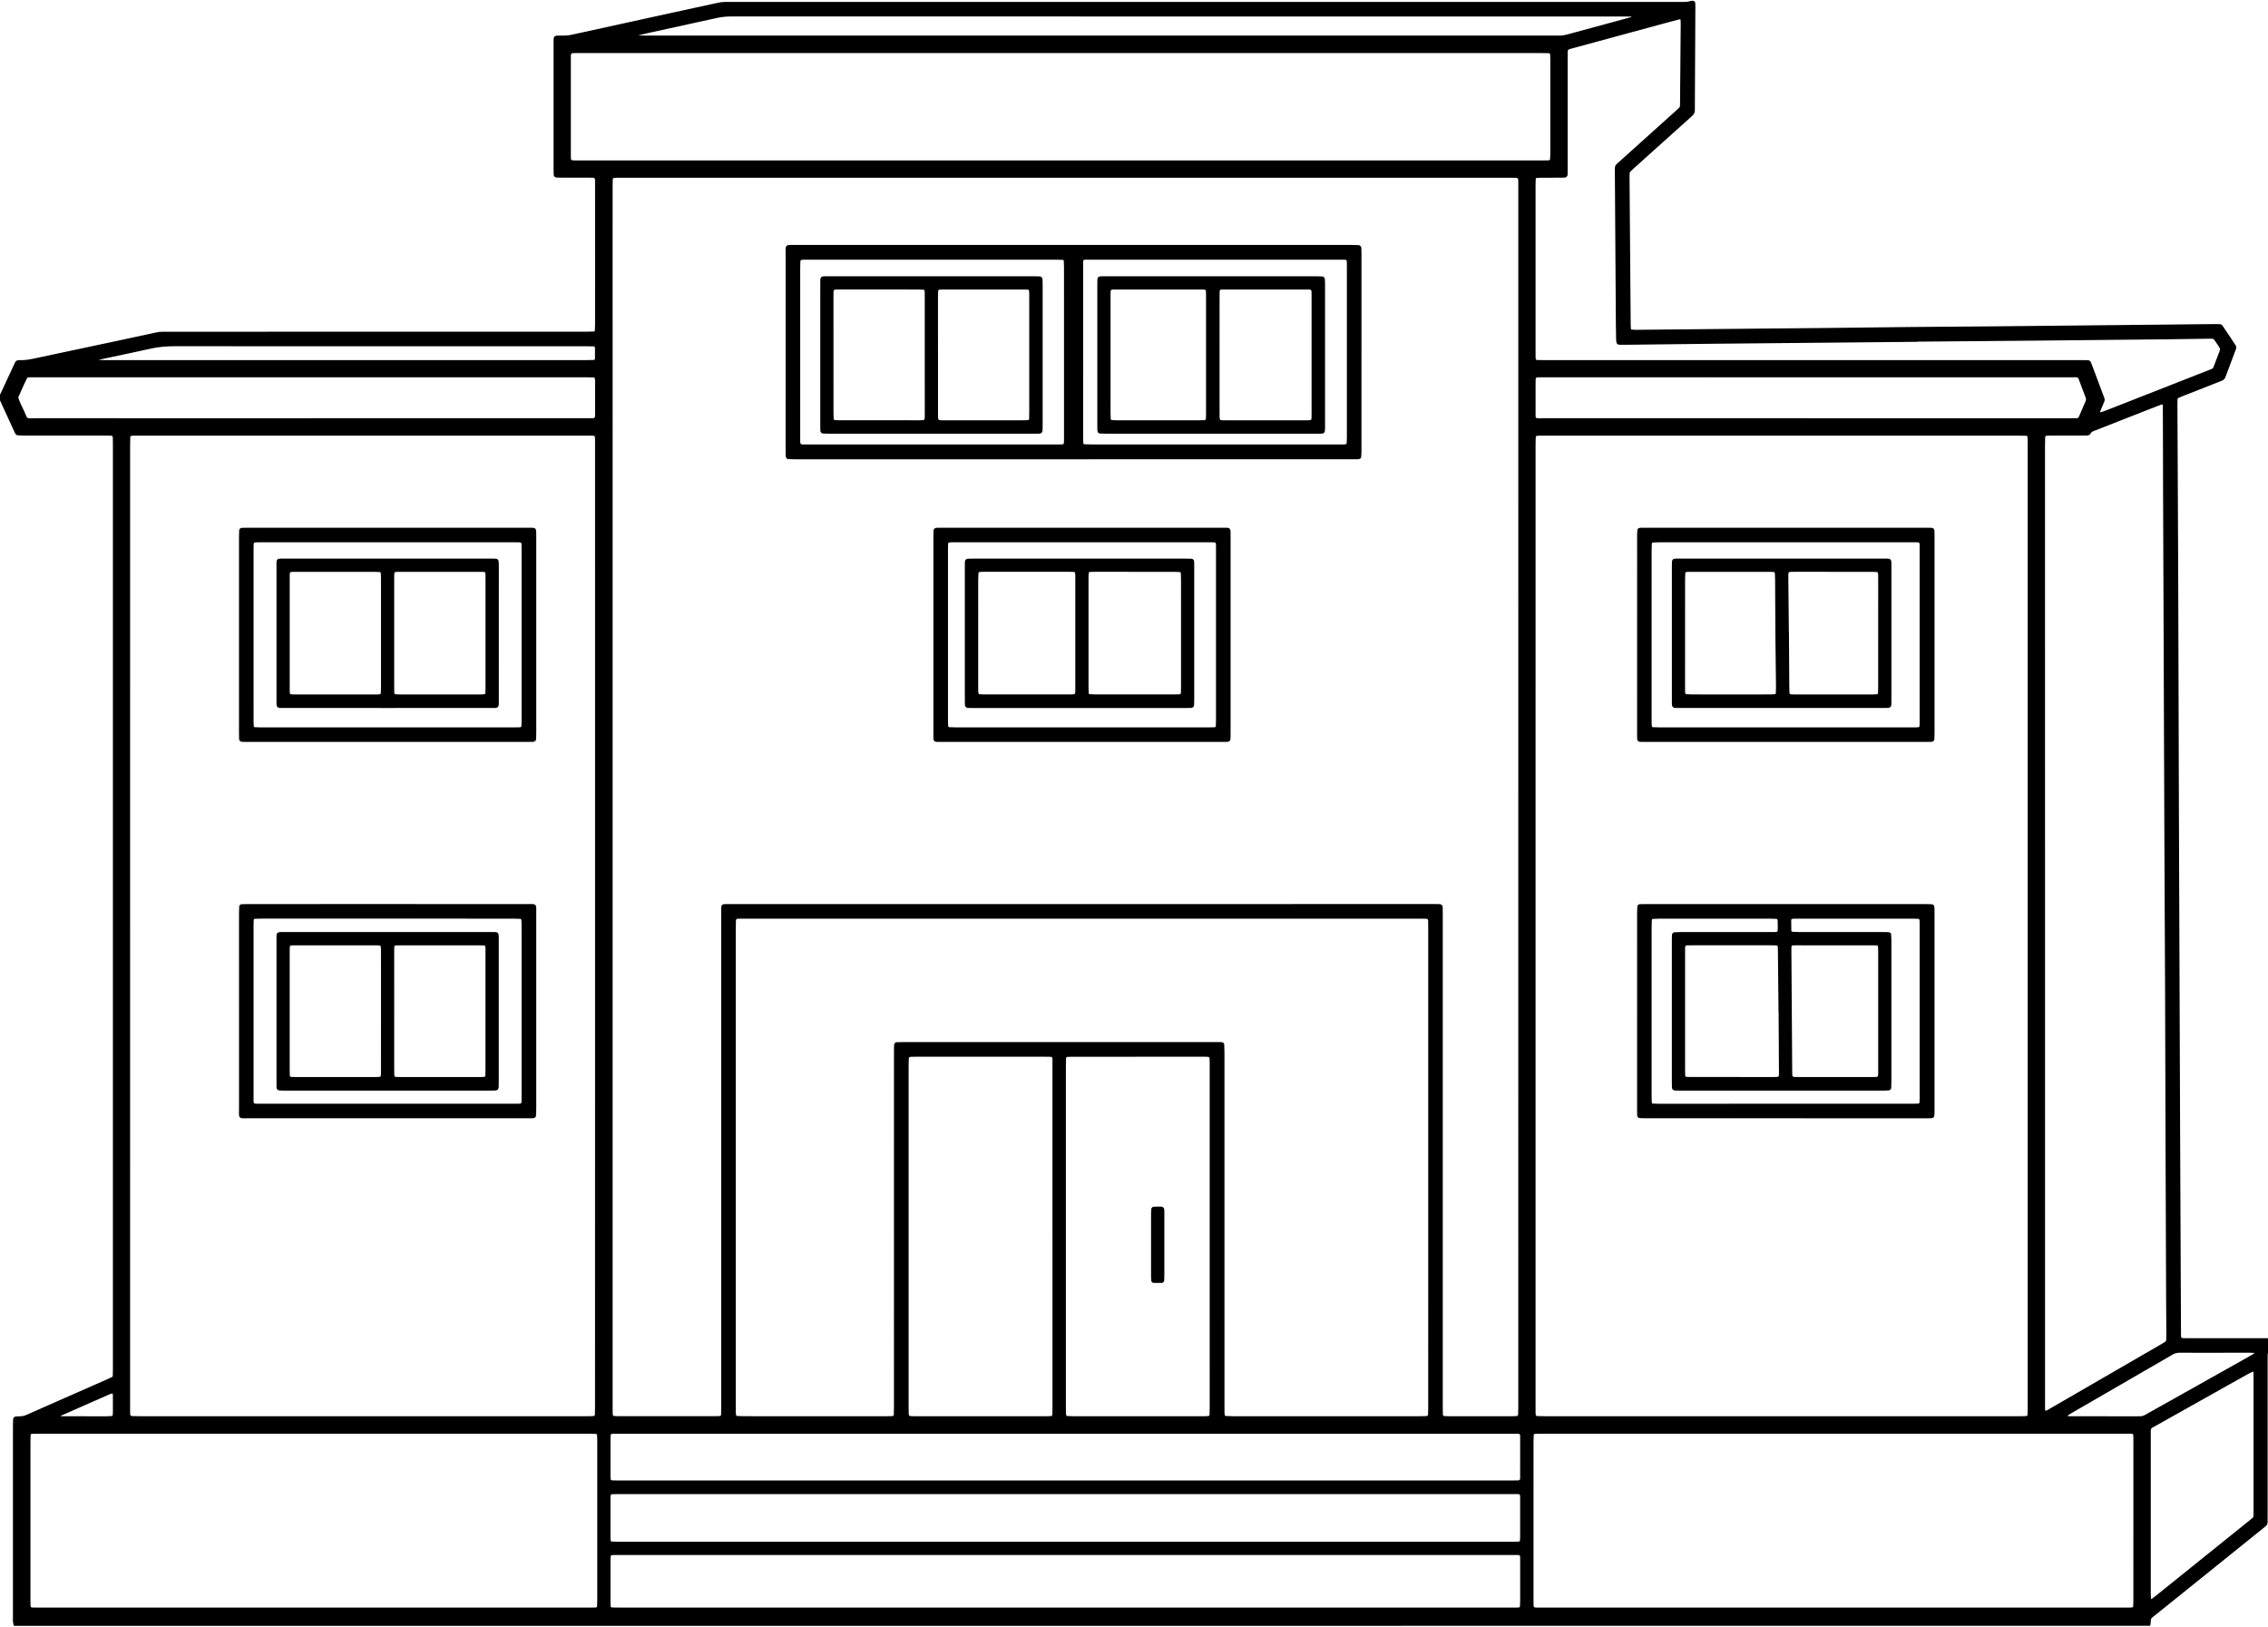 <?xml version="1.0" encoding="UTF-8"?> <svg xmlns="http://www.w3.org/2000/svg" width="1500" height="1076" viewBox="0 0 1500 1076" fill="none"> <path d="M9.588 1074.54C9.42 1073.86 9.144 1073.19 9.091 1072.5C9.002 1071.37 9.056 1070.23 9.056 1069.09C9.056 1027.06 9.056 985.02 9.056 942.99C9.056 941.428 9.118 939.865 9.171 938.312C9.18 937.912 9.89 937.176 10.272 937.149C11.115 937.078 11.976 936.971 12.819 936.998C14.719 937.069 16.441 936.572 18.163 935.8C25.149 932.657 32.17 929.586 39.183 926.506C49.702 921.872 60.229 917.257 70.748 912.623C71.919 912.108 73.065 911.558 74.219 910.999C74.769 910.732 75.071 910.253 75.088 909.649C75.133 908.229 75.168 906.809 75.168 905.389C75.168 879.256 75.168 853.132 75.168 827C75.168 649.486 75.168 471.981 75.168 294.468C75.168 292.763 75.159 291.059 75.115 289.355C75.088 288.165 74.503 287.606 73.224 287.562C71.804 287.508 70.384 287.499 68.964 287.499C51.352 287.499 33.741 287.499 16.13 287.491C14.71 287.491 13.299 287.437 11.878 287.357C11.284 287.322 10.822 287.002 10.547 286.452C10.227 285.813 9.908 285.183 9.615 284.544C6.544 277.833 3.49 271.113 0.41 264.411C-0.025 263.471 -0.185 262.609 0.286 261.606C3.668 254.416 7.014 247.209 10.352 239.992C10.76 239.113 11.355 238.669 12.305 238.643C12.447 238.643 12.588 238.625 12.73 238.625C16.601 238.82 20.329 238.066 24.093 237.249C41.979 233.388 59.892 229.633 77.796 225.825C86.264 224.023 94.723 222.212 103.174 220.366C104.71 220.029 106.245 219.833 107.816 219.842C109.379 219.851 110.941 219.842 112.503 219.842C204.251 219.842 295.991 219.842 387.739 219.833C389.443 219.833 391.139 219.762 392.843 219.7C393.349 219.682 393.899 219.105 393.926 218.573C393.988 217.303 394.059 216.025 394.059 214.747C394.068 203.811 394.068 192.875 394.068 181.939C394.068 162.056 394.077 142.181 394.059 122.298C394.059 116.599 394.547 116.989 388.786 116.989C382.963 116.98 377.14 116.989 371.317 116.98C370.323 116.98 369.329 116.972 368.335 116.927C367.279 116.883 366.719 116.368 366.684 115.409C366.639 114.131 366.622 112.853 366.622 111.575C366.622 93.822 366.622 76.068 366.622 58.324C366.622 48.24 366.622 38.157 366.622 28.073C366.622 23.981 366.506 24.025 370.527 24.034C371.38 24.034 372.232 24.025 373.084 24.034C374.797 24.052 376.457 23.848 378.143 23.475C400.45 18.557 422.766 13.684 445.082 8.811C455.059 6.636 465.054 4.497 475.022 2.295C476.425 1.984 477.81 1.798 479.239 1.798C480.659 1.807 482.079 1.798 483.5 1.798C691.7 1.798 899.908 1.798 1108.11 1.798C1109.53 1.798 1110.95 1.789 1112.37 1.798C1114.36 1.816 1116.34 1.798 1118.26 1.123C1118.77 0.946 1119.38 0.999 1119.94 1.044C1120.14 1.061 1120.39 1.319 1120.52 1.523C1120.65 1.754 1120.71 2.056 1120.72 2.331C1120.76 3.183 1120.78 4.035 1120.78 4.887C1120.67 26.901 1120.55 48.906 1120.44 70.92C1120.44 71.488 1120.39 72.056 1120.44 72.624C1120.55 74.169 1119.91 75.305 1118.76 76.326C1109.97 84.182 1101.22 92.073 1092.45 99.955C1088.33 103.657 1084.21 107.358 1080.09 111.069C1079.36 111.734 1078.65 112.427 1077.93 113.11C1077.5 113.519 1077.28 114.033 1077.27 114.628C1077.25 115.622 1077.24 116.617 1077.24 117.611C1077.48 149.984 1077.74 182.365 1078 214.738C1078.01 215.59 1078.06 216.442 1078.11 217.286C1078.15 217.827 1078.66 218.404 1079.15 218.44C1080 218.502 1080.85 218.591 1081.69 218.582C1109.39 218.315 1137.07 218.031 1164.77 217.765C1178.97 217.623 1193.17 217.517 1207.37 217.366C1226.12 217.161 1244.86 216.904 1263.61 216.718C1282.21 216.54 1300.82 216.451 1319.42 216.274C1349.25 215.99 1379.07 215.661 1408.89 215.36C1427.35 215.173 1445.82 214.978 1464.27 214.791C1465.55 214.783 1466.83 214.809 1468.11 214.827C1468.72 214.836 1469.19 215.155 1469.52 215.644C1471.35 218.342 1473.18 221.049 1474.99 223.766C1476.1 225.417 1477.18 227.085 1478.25 228.763C1478.58 229.269 1478.61 229.837 1478.44 230.396C1478.27 230.938 1478.05 231.462 1477.84 231.994C1475.85 237.302 1473.85 242.619 1471.84 247.928C1471.59 248.593 1471.38 249.286 1471.02 249.881C1470.73 250.342 1470.3 250.786 1469.83 251.026C1468.82 251.532 1467.73 251.895 1466.68 252.304C1458.89 255.366 1451.1 258.429 1443.31 261.5C1442.39 261.864 1441.46 262.219 1440.57 262.645C1440.04 262.894 1439.71 263.391 1439.67 263.994C1439.62 264.846 1439.59 265.699 1439.59 266.542C1439.69 287.846 1439.8 309.14 1439.9 330.444C1439.99 352.458 1440.1 374.463 1440.17 396.477C1440.31 442.768 1440.42 489.069 1440.58 535.36C1440.83 607.216 1441.09 679.072 1441.38 750.927C1441.55 793.952 1441.75 836.986 1441.95 880.01C1441.97 885.807 1441.44 885.336 1447.18 885.336C1464.79 885.354 1482.39 885.354 1500 885.354C1500 888.195 1500 891.035 1500 893.876C1499.58 894.284 1499.32 894.781 1499.3 895.367C1499.26 896.787 1499.25 898.208 1499.25 899.619C1499.25 933.812 1499.25 968.013 1499.25 1002.21C1499.25 1003.63 1499.22 1005.05 1499.23 1006.46C1499.23 1007.36 1498.93 1008.12 1498.22 1008.69C1497.24 1009.5 1496.25 1010.32 1495.26 1011.12C1471.83 1029.97 1448.38 1048.83 1424.95 1067.69C1422.25 1069.86 1421.94 1069.56 1421.9 1073.26C1421.89 1073.68 1421.71 1074.09 1421.61 1074.51C950.931 1074.54 480.26 1074.54 9.588 1074.54ZM404.684 526.634C404.684 660.83 404.684 795.017 404.684 929.213C404.684 930.776 404.676 932.338 404.693 933.9C404.702 934.468 404.755 935.027 404.809 935.596C404.853 936.128 405.368 936.714 405.856 936.75C406.841 936.821 407.836 936.918 408.821 936.918C430.267 936.927 451.712 936.927 473.158 936.918C474.152 936.918 475.138 936.856 476.132 936.794C476.842 936.75 477.392 936.137 477.41 935.356C477.455 933.652 477.49 931.947 477.49 930.243C477.49 821.328 477.49 712.412 477.499 603.496C477.499 597.682 476.931 598.286 482.763 598.286C637.987 598.277 793.212 598.277 948.436 598.277C949.573 598.277 950.709 598.277 951.845 598.313C953.185 598.348 953.638 598.783 953.674 600.097C953.709 601.659 953.709 603.221 953.709 604.784C953.709 658.46 953.709 712.137 953.709 765.813C953.709 820.768 953.709 875.723 953.709 930.678C953.709 932.24 953.745 933.802 953.789 935.365C953.816 936.137 954.366 936.75 955.067 936.803C955.911 936.865 956.763 936.927 957.615 936.927C971.959 936.936 986.304 936.936 1000.65 936.927C1001.5 936.927 1002.35 936.874 1003.2 936.812C1003.87 936.767 1004.52 936.102 1004.55 935.4C1004.61 933.554 1004.66 931.717 1004.66 929.87C1004.67 661.203 1004.67 392.527 1004.67 123.86C1004.67 122.724 1004.67 121.587 1004.66 120.451C1004.65 119.883 1004.63 119.315 1004.6 118.747C1004.54 117.833 1003.87 117.114 1002.99 117.087C1001.15 117.034 999.299 117.016 997.453 117.016C802.319 117.016 607.186 117.016 412.061 117.016C410.641 117.016 409.22 117.007 407.8 117.025C407.232 117.034 406.664 117.078 406.105 117.131C405.421 117.185 404.782 117.824 404.755 118.534C404.702 120.096 404.667 121.658 404.667 123.221C404.667 177.181 404.684 231.142 404.684 285.103C404.693 365.604 404.684 446.124 404.684 526.634ZM1341.57 612.311C1341.57 554.516 1341.57 496.72 1341.57 438.925C1341.57 390.503 1341.57 342.081 1341.57 293.66C1341.57 292.097 1341.54 290.535 1341.5 288.973C1341.48 288.281 1340.85 287.677 1340.1 287.65C1338.25 287.588 1336.41 287.535 1334.57 287.535C1230.47 287.526 1126.38 287.526 1022.27 287.535C1020.85 287.535 1019.43 287.526 1018.01 287.553C1017.44 287.562 1016.88 287.641 1016.32 287.704C1015.8 287.766 1015.21 288.325 1015.21 288.822C1015.15 290.668 1015.09 292.506 1015.09 294.352C1015.08 506.218 1015.08 718.084 1015.08 929.95C1015.08 931.228 1015.07 932.507 1015.09 933.785C1015.1 934.353 1015.14 934.921 1015.18 935.48C1015.22 936.146 1015.86 936.812 1016.57 936.829C1018.42 936.883 1020.27 936.927 1022.11 936.927C1126.21 936.927 1230.3 936.927 1334.41 936.927C1335.83 936.927 1337.25 936.936 1338.67 936.909C1339.24 936.9 1339.8 936.821 1340.35 936.758C1340.88 936.696 1341.44 936.155 1341.46 935.64C1341.51 933.936 1341.57 932.24 1341.57 930.536C1341.57 824.461 1341.57 718.386 1341.57 612.311ZM394.059 612.284C394.059 505.792 394.059 399.309 394.05 292.816C394.05 287.18 394.592 287.553 388.76 287.526C388.334 287.526 387.908 287.526 387.482 287.526C289.076 287.526 190.67 287.526 92.265 287.526C90.844 287.526 89.424 287.526 88.004 287.553C87.587 287.562 87.161 287.65 86.743 287.721C86.228 287.801 85.678 288.352 85.669 288.884C85.616 290.73 85.554 292.568 85.554 294.414C85.545 506.254 85.545 718.102 85.545 929.941C85.545 931.219 85.536 932.498 85.554 933.776C85.563 934.344 85.607 934.912 85.652 935.471C85.705 936.137 86.362 936.803 87.063 936.82C88.909 936.883 90.756 936.927 92.593 936.927C190.715 936.936 288.836 936.927 386.958 936.927C388.378 936.927 389.798 936.936 391.219 936.909C391.778 936.9 392.346 936.812 392.905 936.741C393.393 936.687 393.926 936.11 393.935 935.569C393.988 933.865 394.041 932.169 394.041 930.465C394.059 824.408 394.059 718.342 394.059 612.284ZM715.95 606.923C641.813 606.923 567.676 606.923 493.539 606.923C492.119 606.923 490.698 606.914 489.278 606.932C488.71 606.941 488.142 606.985 487.583 607.029C486.908 607.091 486.26 607.748 486.233 608.45C486.18 610.154 486.136 611.858 486.136 613.554C486.136 719.069 486.136 824.576 486.136 930.092C486.136 931.512 486.136 932.933 486.163 934.353C486.171 934.779 486.234 935.205 486.278 935.622C486.322 936.022 487.015 936.75 487.414 936.767C488.967 936.838 490.53 936.918 492.092 936.918C523.338 936.927 554.583 936.927 585.829 936.927C586.965 936.927 588.101 936.927 589.237 936.901C589.663 936.892 590.081 936.812 590.507 936.767C591.039 936.705 591.598 936.181 591.616 935.667C591.669 933.962 591.74 932.267 591.74 930.563C591.749 852.6 591.749 774.637 591.749 696.674C591.749 695.254 591.74 693.833 591.758 692.413C591.767 691.845 591.829 691.286 591.874 690.718C591.918 690.194 592.451 689.652 592.983 689.635C594.545 689.581 596.099 689.519 597.661 689.519C666.259 689.51 734.857 689.51 803.456 689.519C804.592 689.519 805.728 689.519 806.864 689.528C807.29 689.537 807.707 689.581 808.133 689.617C808.648 689.661 809.163 690.167 809.181 690.762C809.252 692.458 809.332 694.162 809.332 695.866C809.341 773.687 809.341 851.508 809.341 929.329C809.341 930.891 809.332 932.453 809.358 934.016C809.367 934.584 809.447 935.143 809.509 935.711C809.563 936.199 810.131 936.758 810.646 936.776C812.208 936.838 813.761 936.927 815.323 936.927C838.758 936.936 862.192 936.936 885.626 936.936C903.521 936.936 921.416 936.936 939.311 936.927C940.732 936.927 942.152 936.883 943.563 936.82C944.265 936.794 944.939 936.137 944.966 935.462C945.028 934.042 945.081 932.631 945.081 931.211C945.09 908.771 945.09 886.339 945.09 863.9C945.09 780.54 945.09 697.18 945.09 613.82C945.09 612.258 945.099 610.695 945.055 609.133C945.01 607.589 944.486 607.012 943.057 606.976C941.495 606.932 939.933 606.932 938.37 606.932C864.224 606.923 790.087 606.923 715.95 606.923ZM1352.04 611.024C1352.04 716.096 1352.04 821.177 1352.04 926.249C1352.04 927.527 1352.04 928.805 1352.04 930.083C1352.04 930.651 1352.05 931.219 1352.06 931.788C1352.13 933.199 1352.79 933.66 1353.93 933.048C1354.67 932.64 1355.4 932.196 1356.14 931.77C1360.32 929.355 1364.5 926.941 1368.67 924.526C1388.95 912.801 1409.21 901.066 1429.48 889.331C1430.46 888.763 1431.46 888.212 1432.36 887.538C1432.77 887.227 1433.12 886.632 1433.18 886.135C1433.31 884.866 1433.28 883.588 1433.27 882.31C1433.22 874.072 1433.14 865.844 1433.11 857.606C1432.98 826.085 1432.87 794.565 1432.76 763.035C1432.64 726.828 1432.56 690.62 1432.43 654.412C1432.31 621.471 1432.1 588.531 1431.97 555.59C1431.77 503.475 1431.59 451.37 1431.39 399.255C1431.3 374.836 1431.2 350.408 1431.11 325.988C1431.05 307.951 1431.01 289.923 1430.97 271.886C1430.97 270.607 1430.94 269.329 1430.9 268.051C1430.87 267.216 1430.23 266.728 1429.51 266.977C1428.45 267.358 1427.38 267.749 1426.32 268.166C1417.74 271.522 1409.15 274.886 1400.56 278.259C1395.28 280.327 1390.01 282.422 1384.72 284.481C1383.78 284.845 1382.85 285.227 1382.39 286.203C1381.98 287.109 1381.23 287.402 1380.33 287.437C1379.2 287.491 1378.06 287.491 1376.93 287.491C1370.25 287.491 1363.58 287.491 1356.9 287.499C1355.76 287.499 1354.63 287.544 1353.5 287.597C1352.82 287.633 1352.14 288.289 1352.13 288.982C1352.06 290.828 1352.01 292.666 1352.01 294.512C1352.04 400.019 1352.04 505.526 1352.04 611.024ZM701.197 106.577C803.713 106.577 906.237 106.577 1008.75 106.577C1013.01 106.577 1017.27 106.595 1021.54 106.586C1022.53 106.586 1023.52 106.551 1024.52 106.506C1025 106.488 1025.64 105.903 1025.67 105.432C1025.75 104.163 1025.84 102.884 1025.84 101.615C1025.85 80.888 1025.85 60.161 1025.84 39.426C1025.84 38.29 1025.8 37.154 1025.74 36.026C1025.71 35.298 1025.1 34.686 1024.37 34.668C1022.52 34.615 1020.67 34.579 1018.84 34.579C841.35 34.579 663.854 34.579 486.367 34.579C452.147 34.579 417.928 34.579 383.709 34.579C382.289 34.579 380.869 34.57 379.448 34.606C377.593 34.659 377.123 35.103 377.061 36.807C377.034 37.517 377.043 38.228 377.043 38.938C377.043 60.09 377.043 81.243 377.043 102.405C377.043 103.257 377.06 104.109 377.105 104.962C377.123 105.237 377.194 105.539 377.327 105.769C377.46 106 377.682 106.302 377.913 106.337C378.747 106.479 379.59 106.595 380.434 106.595C386.967 106.613 393.5 106.595 400.024 106.595C500.418 106.577 600.803 106.577 701.197 106.577ZM1212.92 947.499V947.508C1148.6 947.508 1084.28 947.508 1019.96 947.508C1018.4 947.508 1016.84 947.526 1015.28 947.57C1014.51 947.588 1013.91 948.147 1013.87 948.866C1013.8 950.286 1013.74 951.698 1013.74 953.118C1013.73 966.033 1013.73 978.958 1013.73 991.873C1013.73 1013.59 1013.73 1035.32 1013.73 1057.04C1013.73 1058.31 1013.72 1059.59 1013.75 1060.87C1013.8 1063.03 1014.17 1063.42 1016.16 1063.45C1017.73 1063.48 1019.29 1063.47 1020.85 1063.47C1148.64 1063.47 1276.43 1063.47 1404.22 1063.47C1405.64 1063.47 1407.06 1063.48 1408.48 1063.46C1409.05 1063.45 1409.61 1063.4 1410.18 1063.36C1410.71 1063.32 1411.29 1062.81 1411.31 1062.31C1411.38 1061.04 1411.46 1059.76 1411.46 1058.48C1411.47 1023.13 1411.47 987.781 1411.47 952.426C1411.47 951.715 1411.47 951.005 1411.46 950.295C1411.45 947.952 1411.21 947.499 1408.86 947.499C1407.44 947.499 1406.02 947.49 1404.6 947.49C1340.71 947.499 1276.82 947.499 1212.92 947.499ZM207.722 947.508V947.499C147.086 947.499 86.442 947.499 25.806 947.499C24.243 947.499 22.681 947.526 21.119 947.57C20.302 947.597 19.77 948.103 19.734 948.866C19.681 950.144 19.645 951.422 19.645 952.692C19.637 987.905 19.645 1023.13 19.645 1058.34C19.645 1059.48 19.654 1060.61 19.699 1061.75C19.734 1062.8 20.267 1063.38 21.216 1063.41C22.779 1063.45 24.341 1063.47 25.903 1063.47C79.154 1063.47 132.413 1063.47 185.664 1063.47C253.543 1063.47 321.431 1063.47 389.31 1063.47C390.872 1063.47 392.435 1063.45 393.997 1063.41C394.725 1063.39 395.373 1062.79 395.4 1062.09C395.462 1060.67 395.506 1059.26 395.506 1057.83C395.515 1045.05 395.506 1032.28 395.506 1019.5C395.506 997.057 395.515 974.626 395.506 952.186C395.506 951.05 395.435 949.922 395.382 948.786C395.355 948.262 394.814 947.668 394.317 947.65C392.763 947.588 391.201 947.508 389.647 947.508C329.003 947.508 268.367 947.508 207.722 947.508ZM696.591 817.99C696.591 779.803 696.599 741.625 696.582 703.438C696.582 697.872 697.141 698.236 691.211 698.236C662.682 698.227 634.144 698.227 605.615 698.236C604.478 698.236 603.342 698.254 602.206 698.307C601.238 698.352 600.555 698.964 600.528 699.861C600.475 701.423 600.448 702.985 600.448 704.539C600.448 751.096 600.448 797.654 600.448 844.211C600.448 872.883 600.448 901.554 600.448 930.234C600.448 931.796 600.448 933.359 600.502 934.921C600.537 936.164 601.141 936.812 602.268 936.865C603.262 936.918 604.256 936.936 605.251 936.936C634.064 936.936 662.886 936.936 691.699 936.936C692.836 936.936 693.972 936.9 695.099 936.847C695.827 936.812 696.466 936.208 696.493 935.525C696.546 933.962 696.591 932.409 696.591 930.847C696.591 893.219 696.591 855.6 696.591 817.99ZM800.553 817.644C800.553 780.176 800.553 742.708 800.553 705.24C800.553 704.104 800.553 702.967 800.553 701.831C800.553 698.494 800.464 698.227 796.976 698.236C796.692 698.236 796.408 698.236 796.123 698.236C767.026 698.236 737.929 698.236 708.831 698.245C707.837 698.245 706.852 698.298 705.858 698.36C705.174 698.405 704.562 699.062 704.544 699.798C704.491 701.503 704.455 703.207 704.455 704.902C704.455 779.98 704.455 855.067 704.455 930.145C704.455 931.424 704.446 932.702 704.473 933.98C704.482 934.548 704.562 935.107 704.606 935.676C704.642 936.075 705.352 936.794 705.751 936.812C707.313 936.865 708.867 936.936 710.429 936.936C737.396 936.945 764.372 936.945 791.339 936.945C793.327 936.945 795.316 936.954 797.304 936.927C798.005 936.918 798.715 936.829 799.417 936.758C799.905 936.705 800.438 936.128 800.455 935.596C800.508 934.033 800.562 932.48 800.562 930.918C800.553 893.157 800.553 855.405 800.553 817.644ZM704.668 1063.48C802.657 1063.48 900.654 1063.48 998.642 1063.48C1000.06 1063.48 1001.48 1063.49 1002.9 1063.47C1003.47 1063.46 1004.04 1063.42 1004.6 1063.37C1005.14 1063.34 1005.73 1062.82 1005.75 1062.33C1005.81 1061.06 1005.89 1059.78 1005.9 1058.51C1005.91 1050.27 1005.94 1042.03 1005.9 1033.8C1005.87 1026.86 1006.73 1027.71 999.77 1027.71C802.932 1027.69 606.103 1027.7 409.265 1027.7C408.129 1027.7 406.992 1027.7 405.856 1027.71C405.43 1027.72 405.013 1027.77 404.587 1027.81C404.045 1027.85 403.468 1028.36 403.424 1028.85C403.362 1029.7 403.273 1030.55 403.273 1031.39C403.264 1040.91 403.264 1050.42 403.273 1059.93C403.273 1060.64 403.317 1061.35 403.362 1062.05C403.415 1062.81 403.965 1063.36 404.738 1063.38C406.442 1063.43 408.146 1063.46 409.851 1063.46C508.114 1063.48 606.387 1063.48 704.668 1063.48ZM704.464 1019.93C748.199 1019.93 791.934 1019.93 835.669 1019.93C890.339 1019.93 945.001 1019.93 999.672 1019.93C1001.23 1019.93 1002.8 1019.91 1004.35 1019.85C1005.15 1019.83 1005.75 1019.29 1005.79 1018.57C1005.85 1017.44 1005.89 1016.31 1005.89 1015.17C1005.9 1007.93 1005.93 1000.69 1005.89 993.453C1005.84 986.556 1006.75 987.435 999.699 987.435C802.896 987.417 606.094 987.426 409.291 987.426C408.013 987.426 406.735 987.426 405.457 987.453C405.039 987.461 404.569 987.479 404.214 987.666C403.886 987.834 403.513 988.198 403.433 988.544C403.273 989.228 403.273 989.947 403.264 990.657C403.255 999.32 403.255 1007.98 403.264 1016.64C403.264 1017.34 403.353 1018.05 403.415 1018.75C403.459 1019.23 404.045 1019.79 404.578 1019.81C406.282 1019.86 407.978 1019.93 409.682 1019.93C507.946 1019.93 606.2 1019.93 704.464 1019.93ZM1267.43 225.417C1267.43 225.452 1267.43 225.488 1267.43 225.523C1223 225.94 1178.55 226.349 1134.12 226.784C1114.67 226.979 1095.22 227.236 1075.76 227.467C1074.34 227.485 1072.92 227.494 1071.5 227.467C1071.08 227.458 1070.65 227.405 1070.26 227.263C1070.02 227.183 1069.73 226.935 1069.68 226.713C1069.51 226.029 1069.38 225.328 1069.36 224.627C1069.28 220.934 1069.22 217.241 1069.19 213.558C1068.96 180.199 1068.75 146.832 1068.53 113.474C1068.5 109.355 1068.41 109.87 1071.27 107.296C1083.5 96.272 1095.76 85.264 1108 74.257C1108.84 73.494 1109.68 72.731 1110.53 71.976C1111.21 71.382 1111.6 70.662 1111.61 69.757C1111.61 69.331 1111.63 68.905 1111.64 68.479C1111.79 50.877 1111.94 33.274 1112.08 15.672C1112.09 14.82 1112.03 13.968 1111.99 13.125C1111.95 12.574 1111.32 12.122 1110.76 12.264C1107.88 13.018 1105 13.764 1102.13 14.545C1081.32 20.199 1060.52 25.854 1039.72 31.508C1039.17 31.659 1038.62 31.774 1038.08 31.943C1036.83 32.334 1036.41 32.848 1036.37 34.038C1036.34 34.89 1036.33 35.742 1036.33 36.594C1036.33 39.719 1036.33 42.843 1036.33 45.968C1036.33 67.689 1036.33 89.41 1036.33 111.131C1036.33 112.551 1036.31 113.971 1036.28 115.392C1036.25 116.359 1035.68 116.883 1034.64 116.936C1033.64 116.98 1032.65 116.989 1031.65 116.998C1027.54 117.007 1023.42 116.989 1019.3 117.007C1018.3 117.007 1017.32 117.087 1016.32 117.158C1015.8 117.194 1015.24 117.753 1015.21 118.268C1015.15 119.537 1015.08 120.815 1015.08 122.085C1015.07 159.277 1015.07 196.479 1015.08 233.672C1015.08 234.666 1015.08 235.66 1015.12 236.654C1015.16 237.791 1015.49 238.536 1016.87 238.572C1018.57 238.607 1020.27 238.616 1021.98 238.616C1139.68 238.616 1257.39 238.616 1375.1 238.616C1376.52 238.616 1377.94 238.607 1379.36 238.625C1379.93 238.634 1380.49 238.661 1381.05 238.714C1381.66 238.767 1382.1 239.078 1382.34 239.655C1382.56 240.178 1382.8 240.693 1383 241.226C1385.64 248.265 1388.28 255.304 1390.92 262.352C1391.08 262.752 1391.2 263.16 1391.36 263.55C1391.58 264.11 1391.55 264.669 1391.33 265.201C1390.46 267.296 1389.56 269.382 1388.7 271.486C1388.54 271.868 1388.46 272.303 1388.47 272.711C1388.48 272.906 1388.85 273.279 1388.95 273.253C1390.3 272.835 1391.66 272.409 1392.98 271.894C1411.47 264.651 1429.95 257.39 1448.43 250.129C1453.18 248.265 1457.93 246.41 1462.69 244.546C1463.52 244.217 1464.13 243.667 1464.45 242.815C1465.25 240.693 1466.09 238.581 1466.87 236.45C1469.53 229.171 1469.68 231.817 1465.3 225.008C1465.15 224.769 1464.98 224.538 1464.8 224.325C1464.3 223.783 1463.69 223.455 1462.93 223.464C1461.8 223.482 1460.66 223.455 1459.52 223.473C1451.43 223.588 1443.34 223.739 1435.25 223.828C1406.28 224.138 1377.32 224.44 1348.35 224.715C1321.39 224.964 1294.41 225.177 1267.43 225.417ZM704.508 979.41C802.497 979.41 900.476 979.41 998.465 979.41C1000.03 979.41 1001.59 979.419 1003.15 979.393C1003.72 979.384 1004.31 979.375 1004.83 979.206C1005.18 979.091 1005.59 978.753 1005.71 978.425C1005.89 977.91 1005.89 977.307 1005.89 976.747C1005.9 967.942 1005.9 959.136 1005.9 950.34C1005.9 949.913 1005.88 949.487 1005.86 949.061C1005.81 948.147 1005.2 947.579 1004.18 947.561C1002.48 947.526 1000.77 947.526 999.068 947.526C802.816 947.526 606.564 947.526 410.312 947.526C409.176 947.526 408.04 947.517 406.904 947.535C406.193 947.543 405.483 947.561 404.773 947.597C404.001 947.641 403.415 948.182 403.371 948.902C403.317 949.754 403.273 950.606 403.273 951.449C403.264 959.403 403.264 967.356 403.273 975.3C403.273 975.869 403.273 976.437 403.291 977.005C403.344 978.887 403.735 979.339 405.457 979.384C407.019 979.428 408.581 979.419 410.143 979.419C508.256 979.41 606.378 979.41 704.508 979.41ZM206.009 277.052C206.009 277.043 206.009 277.043 206.009 277.034C266.503 277.034 326.988 277.034 387.482 277.034C388.902 277.034 390.322 277.034 391.742 277.016C392.168 277.007 392.63 277.025 393.003 276.865C393.349 276.714 393.74 276.395 393.864 276.066C394.05 275.552 394.068 274.957 394.068 274.389C394.077 266.861 394.077 259.343 394.068 251.816C394.068 251.256 393.979 250.688 393.917 250.129C393.864 249.641 393.278 249.099 392.745 249.09C391.041 249.037 389.346 248.975 387.641 248.975C266.379 248.966 145.116 248.966 23.853 248.975C22.575 248.975 21.296 248.975 20.018 248.984C19.592 248.984 19.166 249.019 18.749 249.064C18.145 249.135 17.648 249.454 17.382 249.969C16.672 251.354 16.006 252.774 15.358 254.195C14.071 257.035 12.81 259.884 11.541 262.734C12.393 265.903 13.982 268.761 15.349 271.708C18.314 278.081 16.539 277.034 23.693 277.034C84.462 277.069 145.24 277.052 206.009 277.052ZM1195.09 277.034C1195.09 277.043 1195.09 277.043 1195.09 277.052C1253.03 277.052 1310.96 277.052 1368.91 277.052C1370.47 277.052 1372.04 277.025 1373.6 277.016C1374.39 277.007 1375 276.634 1375.3 275.942C1376.84 272.436 1378.34 268.912 1379.85 265.388C1380.26 264.411 1380.15 263.435 1379.78 262.485C1378.74 259.698 1377.68 256.911 1376.62 254.123C1374.31 248.087 1375.51 248.993 1369.17 248.993C1253.15 248.975 1137.13 248.975 1021.11 248.975C1020.11 248.975 1019.12 248.975 1018.13 248.984C1017.7 248.984 1017.27 249.002 1016.85 249.019C1015.86 249.073 1015.19 249.667 1015.15 250.546C1015.11 251.682 1015.09 252.819 1015.09 253.955C1015.08 259.494 1015.05 265.033 1015.1 270.572C1015.17 278.081 1014.09 277.016 1021.7 277.025C1079.5 277.052 1137.29 277.034 1195.09 277.034ZM727.525 24.034C827.511 24.034 927.488 24.034 1027.47 24.034C1028.75 24.034 1030.03 24.016 1031.31 24.034C1033.02 24.061 1034.66 23.821 1036.34 23.359C1050.3 19.534 1064.27 15.779 1078.23 11.988C1078.77 11.838 1079.3 11.624 1079.8 11.367C1080 11.261 1080.08 10.941 1080.19 10.701C1080.2 10.684 1080.02 10.515 1079.93 10.515C1078.5 10.47 1077.09 10.417 1075.67 10.417C878.267 10.417 680.861 10.417 483.455 10.391C480.304 10.391 477.242 10.692 474.179 11.367C458.796 14.749 443.413 18.096 428.03 21.469C425.678 21.983 423.343 22.587 421 23.173C420.902 23.2 420.813 23.359 420.769 23.475C420.671 23.732 420.831 23.927 421.213 23.936C423.201 23.981 425.189 24.025 427.178 24.025C527.279 24.034 627.406 24.034 727.525 24.034ZM1421.97 1001.17C1421.97 1008.4 1421.97 1015.64 1421.97 1022.87C1421.97 1033.09 1421.96 1043.3 1421.97 1053.51C1421.97 1054.78 1422.08 1056.05 1422.16 1057.32C1422.18 1057.66 1422.88 1057.98 1423.15 1057.78C1424.06 1057.12 1424.98 1056.47 1425.87 1055.76C1446.66 1039.05 1467.44 1022.33 1488.22 1005.61C1488.89 1005.08 1489.53 1004.52 1490.16 1003.96C1490.61 1003.57 1490.86 1003.06 1490.87 1002.47C1490.92 1001.34 1490.95 1000.21 1490.95 999.072C1490.95 969.566 1490.95 940.052 1490.95 910.546C1490.95 909.552 1490.94 908.558 1490.89 907.572C1490.88 907.306 1490.8 906.986 1490.64 906.782C1490.49 906.596 1490.12 906.356 1489.98 906.418C1488.69 906.995 1487.41 907.581 1486.18 908.274C1466.14 919.502 1446.11 930.74 1426.08 941.996C1421.41 944.623 1421.98 943.655 1421.97 949.239C1421.95 966.548 1421.97 983.857 1421.97 1001.17ZM228.591 238.607C281.691 238.607 334.79 238.607 387.89 238.607C389.452 238.607 391.014 238.572 392.568 238.527C393.34 238.501 393.97 237.933 393.979 237.223C394.015 234.808 394.024 232.403 394.015 229.988C394.006 229.092 393.34 228.523 392.31 228.506C390.748 228.47 389.186 228.47 387.624 228.47C296.905 228.47 206.178 228.479 115.459 228.435C110.035 228.435 104.745 228.87 99.437 230.068C88.51 232.545 77.529 234.755 66.567 237.098C65.741 237.276 64.951 237.622 64.153 237.924C64.064 237.959 63.993 238.146 63.984 238.27C63.975 238.341 64.117 238.483 64.197 238.483C65.892 238.536 67.597 238.607 69.292 238.607C122.392 238.607 175.491 238.607 228.591 238.607ZM1465.6 893.964C1457.79 893.964 1449.98 894.018 1442.18 893.929C1439.97 893.902 1437.96 894.266 1436.15 895.553C1435.92 895.713 1435.66 895.837 1435.41 895.979C1413.43 908.7 1391.43 921.42 1369.45 934.149C1368.59 934.646 1367.76 935.187 1366.95 935.755C1366.81 935.853 1366.82 936.217 1366.82 936.457C1366.82 936.563 1366.98 936.741 1367.09 936.75C1368.08 936.838 1369.06 936.954 1370.06 936.954C1384.54 936.963 1399.02 936.963 1413.51 936.963C1417.47 936.963 1417.04 937.042 1420.35 935.178C1420.72 934.965 1421.1 934.77 1421.47 934.566C1432.61 928.317 1443.75 922.068 1454.89 915.819C1466.28 909.427 1477.66 903.036 1489.04 896.627C1489.89 896.148 1490.69 895.571 1491.51 895.012C1491.59 894.95 1491.69 894.728 1491.65 894.648C1491.52 894.435 1491.35 894.098 1491.16 894.08C1490.03 893.991 1488.9 893.947 1487.76 893.947C1480.36 893.965 1472.99 893.964 1465.6 893.964ZM56.554 936.954C56.554 936.963 56.554 936.971 56.554 936.98C61.374 936.98 66.203 936.989 71.023 936.971C72.008 936.971 73.002 936.874 73.988 936.794C74.467 936.758 75.044 936.128 75.071 935.649C75.115 934.939 75.159 934.237 75.159 933.527C75.168 931.255 75.168 928.991 75.168 926.719C75.168 925.299 75.177 923.879 75.151 922.467C75.124 920.896 74.52 920.55 72.958 921.18C72.434 921.393 71.919 921.642 71.405 921.872C68.032 923.355 64.659 924.828 61.285 926.311C54.672 929.222 48.05 932.125 41.446 935.063C40.825 935.338 40.062 935.462 39.68 936.137C39.627 936.226 39.653 936.403 39.715 936.492C39.964 936.909 40.39 936.954 40.816 936.954C46.062 936.954 51.308 936.954 56.554 936.954Z" fill="black" stroke="black" stroke-miterlimit="10"></path> <path d="M709.63 303.211C648.426 303.211 587.222 303.211 526.018 303.202C524.456 303.202 522.902 303.14 521.34 303.078C520.816 303.06 520.284 302.501 520.23 301.986C520.186 301.56 520.124 301.143 520.115 300.716C520.097 299.58 520.097 298.444 520.097 297.308C520.097 254.425 520.088 211.542 520.106 168.669C520.106 161.789 519.289 162.455 526.187 162.455C578.301 162.437 630.415 162.446 682.53 162.446C752.823 162.446 823.117 162.446 893.401 162.455C895.106 162.455 896.81 162.508 898.505 162.57C899.198 162.597 899.837 163.272 899.864 163.955C899.908 165.091 899.952 166.228 899.952 167.355C899.961 211.09 899.961 254.825 899.943 298.551C899.943 299.82 899.828 301.089 899.704 302.359C899.686 302.581 899.384 302.865 899.145 302.945C898.754 303.087 898.319 303.149 897.902 303.158C896.482 303.193 895.061 303.193 893.641 303.193C838.828 303.193 784.015 303.193 729.203 303.193C722.687 303.211 716.154 303.211 709.63 303.211ZM616.754 294.379C629.11 294.379 641.458 294.379 653.814 294.379C669.295 294.379 684.767 294.379 700.247 294.379C704.242 294.379 704.215 294.387 704.215 290.358C704.206 279.564 704.215 268.779 704.215 257.985C704.215 231.009 704.215 204.033 704.206 177.057C704.206 175.495 704.135 173.941 704.073 172.379C704.055 171.873 703.487 171.349 702.937 171.332C701.375 171.278 699.821 171.225 698.259 171.225C643.73 171.216 589.201 171.216 534.681 171.225C533.545 171.225 532.409 171.225 531.273 171.243C530.847 171.252 530.43 171.305 530.003 171.349C529.489 171.403 528.903 171.944 528.876 172.45C528.814 173.87 528.734 175.282 528.734 176.702C528.725 214.046 528.725 251.389 528.734 288.724C528.734 294.893 528.202 294.396 534.522 294.396C561.95 294.387 589.352 294.379 616.754 294.379ZM803.73 171.216C776.47 171.216 749.21 171.198 721.95 171.225C714.973 171.234 715.879 170.337 715.87 177.332C715.843 210.273 715.852 243.205 715.852 276.146C715.852 280.833 715.843 285.52 715.861 290.198C715.861 291.192 715.932 292.177 715.985 293.171C716.012 293.677 716.571 294.219 717.113 294.237C718.817 294.299 720.512 294.37 722.217 294.37C776.453 294.379 830.688 294.379 884.933 294.379C886.211 294.379 887.49 294.379 888.768 294.361C889.194 294.352 889.611 294.29 890.037 294.254C890.463 294.219 891.138 293.544 891.156 293.109C891.209 291.831 891.298 290.562 891.298 289.283C891.307 251.665 891.307 214.037 891.298 176.418C891.298 170.684 891.697 171.225 885.945 171.216C858.534 171.207 831.132 171.216 803.73 171.216Z" fill="black" stroke="black" stroke-miterlimit="10"></path> <path d="M715.16 490.072C684.634 490.072 654.107 490.081 623.59 490.063C617.136 490.054 617.846 490.826 617.838 484.479C617.82 441.321 617.829 398.172 617.829 355.015C617.829 353.736 617.838 352.458 617.882 351.18C617.926 349.946 618.423 349.52 619.79 349.476C620.785 349.449 621.779 349.449 622.773 349.449C684.669 349.449 746.574 349.449 808.471 349.449C813.717 349.449 813.379 349.023 813.379 354.198C813.388 397.924 813.388 441.641 813.379 485.367C813.379 486.077 813.379 486.787 813.362 487.497C813.3 489.717 813.033 490.009 810.974 490.054C809.838 490.08 808.702 490.072 807.565 490.072C794.366 490.072 781.158 490.072 767.958 490.072C750.365 490.072 732.763 490.072 715.16 490.072ZM715.444 481.461C743.281 481.461 771.109 481.461 798.946 481.461C800.366 481.461 801.787 481.435 803.207 481.39C803.988 481.364 804.601 480.813 804.627 480.094C804.689 478.674 804.734 477.263 804.734 475.842C804.743 438.499 804.743 401.155 804.734 363.802C804.734 362.666 804.743 361.53 804.716 360.394C804.672 358.583 804.237 358.139 802.461 358.086C801.467 358.059 800.473 358.059 799.479 358.059C743.53 358.059 687.572 358.059 631.623 358.059C630.487 358.059 629.35 358.068 628.214 358.104C627.247 358.139 626.563 358.76 626.537 359.648C626.492 361.068 626.474 362.489 626.474 363.909C626.474 395.003 626.474 426.107 626.474 457.202C626.474 463.735 626.466 470.268 626.483 476.801C626.483 477.937 626.554 479.065 626.616 480.201C626.643 480.725 627.193 481.301 627.699 481.319C629.12 481.381 630.531 481.452 631.951 481.452C659.779 481.47 687.616 481.461 715.444 481.461Z" fill="black" stroke="black" stroke-miterlimit="10"></path> <path d="M1180.82 738.918C1150.31 738.918 1119.79 738.918 1089.27 738.918C1087.71 738.918 1086.16 738.882 1084.59 738.829C1083.84 738.802 1083.33 738.252 1083.3 737.444C1083.25 736.308 1083.23 735.172 1083.23 734.044C1083.23 690.469 1083.22 646.894 1083.24 603.328C1083.24 601.917 1083.34 600.496 1083.46 599.094C1083.48 598.881 1083.79 598.632 1084.02 598.508C1084.26 598.384 1084.56 598.348 1084.84 598.339C1086.26 598.313 1087.68 598.295 1089.1 598.295C1150.42 598.295 1211.74 598.295 1273.06 598.295C1274.62 598.295 1276.18 598.357 1277.74 598.41C1278.27 598.428 1278.74 598.961 1278.8 599.547C1278.85 599.973 1278.92 600.39 1278.92 600.816C1278.94 602.094 1278.94 603.372 1278.94 604.651C1278.94 647.231 1278.94 689.812 1278.94 732.393C1278.94 733.53 1278.93 734.666 1278.94 735.802C1278.95 738.802 1278.57 738.918 1275.79 738.935C1274.65 738.944 1273.51 738.935 1272.38 738.935C1241.86 738.918 1211.34 738.918 1180.82 738.918ZM1180.85 730.307C1208.68 730.307 1236.51 730.307 1264.34 730.307C1265.76 730.307 1267.18 730.281 1268.6 730.236C1269.4 730.21 1269.98 729.686 1270.02 728.958C1270.08 727.822 1270.12 726.695 1270.12 725.558C1270.13 687.655 1270.13 649.744 1270.12 611.841C1270.12 610.704 1270.1 609.568 1270.04 608.432C1270.02 607.722 1269.38 607.065 1268.7 607.038C1267.28 606.985 1265.87 606.932 1264.45 606.932C1239.61 606.923 1214.76 606.923 1189.91 606.932C1188.77 606.932 1187.63 606.932 1186.5 606.95C1186.07 606.958 1185.65 607.038 1185.24 607.101C1184.77 607.163 1184.16 607.766 1184.16 608.272C1184.17 610.678 1184.2 613.083 1184.24 615.489C1184.25 615.968 1184.89 616.581 1185.37 616.607C1186.78 616.678 1188.2 616.767 1189.61 616.767C1207.78 616.776 1225.96 616.776 1244.13 616.776C1245.55 616.776 1246.97 616.785 1248.39 616.82C1248.81 616.829 1249.25 616.891 1249.64 617.033C1249.88 617.122 1250.2 617.406 1250.21 617.628C1250.33 619.039 1250.43 620.46 1250.43 621.871C1250.43 641.462 1250.43 661.052 1250.43 680.652C1250.43 692.298 1250.43 703.935 1250.43 715.581C1250.43 716.859 1250.35 718.129 1250.29 719.407C1250.27 719.904 1249.68 720.472 1249.17 720.499C1247.89 720.561 1246.62 720.632 1245.34 720.632C1200.61 720.641 1155.89 720.641 1111.16 720.632C1110.17 720.632 1109.17 720.632 1108.18 720.596C1106.68 720.534 1106.34 720.011 1106.27 718.848C1106.22 717.854 1106.22 716.859 1106.22 715.865C1106.22 684.486 1106.22 653.117 1106.22 621.738C1106.22 620.602 1106.24 619.466 1106.29 618.329C1106.32 617.513 1106.82 616.945 1107.56 616.909C1108.98 616.847 1110.39 616.794 1111.81 616.794C1131.4 616.785 1151 616.794 1170.59 616.785C1176.97 616.785 1176.24 617.291 1176.25 611.042C1176.25 610.19 1176.23 609.337 1176.18 608.485C1176.15 607.757 1175.55 607.1 1174.87 607.065C1173.59 607.003 1172.32 606.95 1171.04 606.95C1161.67 606.941 1152.3 606.941 1142.93 606.941C1127.73 606.941 1112.55 606.941 1097.35 606.95C1095.93 606.95 1094.52 607.03 1093.11 607.101C1092.59 607.127 1092 607.695 1091.98 608.192C1091.92 609.746 1091.84 611.308 1091.84 612.861C1091.83 646.655 1091.83 680.439 1091.83 714.232C1091.83 718.208 1091.82 722.185 1091.84 726.162C1091.84 727.156 1091.92 728.141 1091.98 729.136C1092.01 729.633 1092.58 730.192 1093.11 730.21C1094.53 730.263 1095.94 730.334 1097.36 730.334C1125.2 730.307 1153.02 730.307 1180.85 730.307ZM1176.82 668.988C1176.8 668.988 1176.79 668.988 1176.77 668.988C1176.63 655.655 1176.5 642.323 1176.37 628.99C1176.36 628.138 1176.35 627.286 1176.32 626.434C1176.26 625.111 1175.8 624.641 1174.53 624.596C1173.54 624.561 1172.54 624.561 1171.55 624.561C1153.96 624.561 1136.37 624.552 1118.78 624.561C1113.61 624.561 1113.97 624.215 1113.97 629.407C1113.96 655.504 1113.97 681.61 1113.97 707.708C1113.97 708.844 1113.99 709.98 1114.04 711.107C1114.07 711.915 1114.59 712.483 1115.32 712.528C1116.16 712.581 1117.01 712.634 1117.86 712.634C1136.31 712.643 1154.75 712.634 1173.19 712.643C1177.16 712.643 1177.09 712.59 1177.06 708.551C1176.99 695.369 1176.91 682.179 1176.82 668.988ZM1242.69 668.642C1242.69 655.726 1242.69 642.811 1242.69 629.895C1242.69 628.617 1242.66 627.339 1242.61 626.07C1242.59 625.271 1242.06 624.703 1241.33 624.658C1240.48 624.605 1239.63 624.57 1238.78 624.57C1221.89 624.561 1205 624.57 1188.11 624.561C1184.11 624.561 1184.25 624.499 1184.28 628.626C1184.46 655.025 1184.63 681.415 1184.82 707.814C1184.85 712.918 1184.56 712.643 1189.74 712.643C1205.78 712.643 1221.82 712.643 1237.85 712.643C1238.7 712.643 1239.55 712.652 1240.4 712.625C1242.26 712.572 1242.63 712.208 1242.68 710.362C1242.7 709.083 1242.69 707.805 1242.69 706.527C1242.69 693.905 1242.69 681.273 1242.69 668.642Z" fill="black" stroke="black" stroke-miterlimit="10"></path> <path d="M1180.77 490.072C1150.4 490.072 1120.02 490.072 1089.65 490.072C1088.22 490.072 1086.8 490.081 1085.38 490.054C1083.71 490.019 1083.32 489.655 1083.26 488.137C1083.25 487.569 1083.24 487.001 1083.24 486.433C1083.24 442.005 1083.24 397.578 1083.25 353.16C1083.25 352.175 1083.34 351.18 1083.48 350.204C1083.5 349.991 1083.83 349.725 1084.07 349.645C1084.47 349.52 1084.91 349.485 1085.33 349.476C1086.75 349.449 1088.17 349.449 1089.59 349.449C1150.63 349.449 1211.67 349.449 1272.71 349.449C1273.99 349.449 1275.26 349.441 1276.54 349.458C1278.6 349.494 1278.88 349.805 1278.94 352.024C1278.96 353.018 1278.96 354.012 1278.96 355.006C1278.96 398.155 1278.96 441.304 1278.96 484.453C1278.96 485.873 1278.9 487.285 1278.85 488.705C1278.82 489.433 1278.22 489.992 1277.46 490.01C1276.04 490.045 1274.62 490.072 1273.19 490.072C1242.38 490.072 1211.57 490.072 1180.77 490.072ZM1180.87 358.069C1167.09 358.069 1153.32 358.069 1139.54 358.069C1125.48 358.069 1111.42 358.069 1097.36 358.077C1095.94 358.077 1094.53 358.157 1093.11 358.22C1092.59 358.246 1092.01 358.814 1091.98 359.311C1091.92 360.865 1091.84 362.427 1091.84 363.98C1091.83 399.762 1091.83 435.552 1091.83 471.334C1091.83 473.606 1091.82 475.878 1091.84 478.151C1091.85 478.861 1091.92 479.562 1091.98 480.264C1092.02 480.761 1092.6 481.311 1093.12 481.329C1094.69 481.382 1096.24 481.453 1097.8 481.453C1153.19 481.462 1208.58 481.462 1263.96 481.462C1265.1 481.462 1266.24 481.471 1267.37 481.453C1269.77 481.409 1270.05 481.124 1270.11 478.763C1270.12 477.769 1270.11 476.775 1270.11 475.781C1270.11 438.437 1270.12 401.084 1270.11 363.741C1270.11 357.456 1270.72 358.077 1264.35 358.069C1236.54 358.06 1208.71 358.069 1180.87 358.069Z" fill="black" stroke="black" stroke-miterlimit="10"></path> <path d="M256.428 598.277C287.096 598.277 317.765 598.268 348.433 598.286C354.798 598.286 354.159 597.567 354.159 603.94C354.177 647.098 354.168 690.256 354.159 733.414C354.159 734.834 354.079 736.246 354.017 737.666C353.99 738.216 353.458 738.74 352.943 738.793C352.517 738.838 352.1 738.9 351.673 738.9C350.395 738.918 349.117 738.918 347.839 738.918C286.928 738.918 226.017 738.935 165.115 738.9C157.525 738.9 158.59 739.974 158.59 732.402C158.555 689.67 158.572 646.939 158.581 604.207C158.581 602.645 158.644 601.091 158.697 599.529C158.715 598.961 159.229 598.419 159.753 598.393C161.173 598.339 162.585 598.286 164.005 598.286C183.88 598.277 203.763 598.277 223.638 598.277C234.565 598.277 245.492 598.277 256.428 598.277ZM255.975 730.307C283.812 730.307 311.64 730.307 339.477 730.307C340.897 730.307 342.318 730.299 343.738 730.263C344.723 730.236 345.38 729.642 345.407 728.736C345.451 727.174 345.469 725.612 345.469 724.049C345.469 692.103 345.469 660.156 345.469 628.2C345.469 622.519 345.478 616.838 345.46 611.157C345.46 610.163 345.389 609.178 345.327 608.183C345.291 607.651 344.75 607.083 344.226 607.065C342.673 606.994 341.11 606.923 339.548 606.923C303.19 606.914 266.84 606.914 230.482 606.914C211.308 606.914 192.144 606.914 172.97 606.914C171.55 606.914 170.13 606.95 168.718 607.012C167.955 607.038 167.325 607.624 167.289 608.326C167.236 609.604 167.201 610.882 167.201 612.151C167.192 649.779 167.192 687.407 167.201 725.035C167.201 730.796 166.721 730.29 172.473 730.29C200.31 730.307 228.147 730.307 255.975 730.307Z" fill="black" stroke="black" stroke-miterlimit="10"></path> <path d="M256.738 349.449C287.123 349.449 317.507 349.449 347.892 349.449C349.312 349.449 350.732 349.44 352.153 349.476C353.653 349.511 354.07 349.964 354.132 351.58C354.168 352.574 354.168 353.568 354.168 354.562C354.168 398.004 354.168 441.446 354.168 484.888C354.168 486.166 354.114 487.436 354.052 488.714C354.017 489.459 353.448 489.965 352.65 489.992C351.513 490.036 350.377 490.063 349.241 490.063C287.336 490.063 225.431 490.063 163.525 490.063C162.389 490.063 161.253 490.045 160.117 490.01C159.149 489.974 158.643 489.424 158.617 488.359C158.581 487.08 158.572 485.802 158.572 484.524C158.572 441.366 158.572 398.208 158.572 355.05C158.572 353.63 158.608 352.21 158.67 350.798C158.697 350.026 159.229 349.529 160.055 349.511C161.475 349.467 162.895 349.449 164.315 349.449C195.117 349.449 225.928 349.449 256.738 349.449ZM256.17 481.462C284.007 481.462 311.844 481.462 339.672 481.462C341.092 481.462 342.513 481.435 343.933 481.391C344.732 481.364 345.326 480.831 345.362 480.103C345.424 478.825 345.468 477.556 345.468 476.278C345.477 438.65 345.477 401.013 345.468 363.385C345.468 362.249 345.477 361.113 345.424 359.977C345.371 358.894 345.105 358.139 343.631 358.104C342.495 358.077 341.359 358.06 340.222 358.06C284.264 358.06 228.315 358.06 172.358 358.06C171.221 358.06 170.085 358.068 168.949 358.113C167.973 358.148 167.289 358.761 167.262 359.648C167.218 361.069 167.2 362.489 167.2 363.909C167.2 395.004 167.2 426.107 167.2 457.202C167.2 463.735 167.191 470.268 167.209 476.801C167.209 477.938 167.28 479.065 167.333 480.201C167.36 480.725 167.91 481.302 168.416 481.328C169.837 481.391 171.248 481.47 172.668 481.47C200.496 481.47 228.333 481.462 256.17 481.462Z" fill="black" stroke="black" stroke-miterlimit="10"></path> <path d="M769.574 823.609C769.574 829.991 769.583 836.382 769.574 842.765C769.574 844.043 769.529 845.321 769.485 846.59C769.467 847.158 768.97 847.753 768.482 847.762C766.644 847.789 764.807 847.798 762.961 847.789C762.446 847.789 761.94 847.221 761.904 846.661C761.851 845.818 761.78 844.966 761.78 844.114C761.771 830.062 761.771 816.011 761.78 801.959C761.78 801.116 761.869 800.264 761.94 799.42C761.984 798.923 762.544 798.391 763.094 798.373C764.647 798.328 766.21 798.284 767.772 798.311C768.988 798.329 769.512 798.914 769.547 800.184C769.583 801.32 769.583 802.456 769.583 803.592C769.583 810.267 769.574 816.934 769.574 823.609Z" fill="black" stroke="black" stroke-miterlimit="10"></path> <path d="M615.893 286.265C593.462 286.265 571.031 286.265 548.6 286.265C547.18 286.265 545.759 286.23 544.348 286.176C543.656 286.15 543.088 285.528 543.061 284.765C543.025 283.487 543.008 282.209 543.008 280.93C543.008 270.855 543.008 260.772 543.008 250.697C543.008 229.97 542.999 209.243 543.017 188.516C543.025 182.667 542.431 183.19 548.183 183.182C593.471 183.173 638.759 183.173 684.056 183.182C685.193 183.182 686.329 183.199 687.465 183.253C688.433 183.288 688.965 183.856 689.01 184.895C689.063 186.173 689.081 187.451 689.081 188.729C689.081 219.389 689.081 250.058 689.081 280.717C689.081 281.853 689.081 282.99 689.045 284.126C688.992 285.697 688.504 286.203 687.039 286.247C685.761 286.283 684.483 286.274 683.204 286.274C660.756 286.265 638.324 286.265 615.893 286.265ZM612.112 234.719C612.112 222.088 612.112 209.456 612.112 196.825C612.112 195.689 612.112 194.552 612.094 193.416C612.085 192.99 612.023 192.573 611.979 192.147C611.925 191.632 611.393 191.073 610.878 191.046C609.6 190.993 608.33 190.922 607.052 190.922C590.018 190.913 572.984 190.913 555.95 190.913C554.956 190.913 553.961 190.904 552.967 190.94C552.55 190.949 552.08 190.957 551.725 191.135C551.387 191.304 551.077 191.659 550.926 192.005C550.766 192.378 550.766 192.839 550.757 193.256C550.73 194.393 550.739 195.529 550.739 196.665C550.739 222.07 550.739 247.475 550.748 272.879C550.748 274.3 550.81 275.711 550.872 277.122C550.89 277.628 551.458 278.179 551.991 278.223C552.834 278.303 553.686 278.392 554.53 278.392C572.416 278.401 590.302 278.4 608.188 278.4C612.201 278.4 612.121 278.214 612.121 274.299C612.112 261.118 612.112 247.918 612.112 234.719ZM619.87 234.382C619.87 243.746 619.87 253.111 619.87 262.476C619.87 266.737 619.861 270.989 619.879 275.249C619.879 275.951 619.923 276.678 620.11 277.344C620.198 277.682 620.616 278.09 620.953 278.17C621.77 278.347 622.631 278.409 623.474 278.418C627.309 278.445 631.134 278.427 634.969 278.427C648.453 278.427 661.927 278.427 675.411 278.427C676.831 278.427 678.251 278.409 679.663 278.321C680.772 278.25 681.118 277.699 681.163 276.634C681.216 275.356 681.216 274.078 681.216 272.808C681.216 247.412 681.216 222.008 681.216 196.612C681.216 195.76 681.225 194.907 681.207 194.055C681.163 191.108 681.03 190.949 678.065 190.949C659.761 190.94 641.449 190.94 623.145 190.949C622.444 190.949 621.734 191.028 621.033 191.091C620.553 191.135 620.012 191.721 619.985 192.253C619.923 193.665 619.861 195.085 619.861 196.505C619.87 209.119 619.87 221.75 619.87 234.382Z" fill="black" stroke="black" stroke-miterlimit="10"></path> <path d="M800.722 286.266C777.723 286.266 754.732 286.266 731.733 286.257C730.313 286.257 728.902 286.204 727.481 286.15C726.958 286.133 726.425 285.591 726.372 285.067C726.327 284.641 726.265 284.224 726.256 283.798C726.239 282.662 726.239 281.526 726.239 280.39C726.239 250.014 726.239 219.638 726.239 189.271C726.239 187.993 726.23 186.715 726.256 185.437C726.301 183.59 726.647 183.235 728.511 183.191C729.789 183.164 731.068 183.173 732.346 183.173C778.193 183.173 824.041 183.173 869.897 183.173C871.459 183.173 873.013 183.227 874.575 183.28C875.037 183.298 875.676 183.919 875.702 184.38C875.765 185.366 875.844 186.36 875.844 187.354C875.862 192.183 875.853 197.003 875.853 201.832C875.853 227.805 875.853 253.778 875.853 279.75C875.853 281.029 875.853 282.307 875.844 283.585C875.818 286.221 875.259 286.213 873.102 286.257C871.965 286.284 870.829 286.266 869.693 286.266C846.72 286.266 823.721 286.266 800.722 286.266ZM733.988 234.577C733.988 247.493 733.988 260.408 733.997 273.324C733.997 274.593 734.068 275.871 734.13 277.141C734.157 277.638 734.725 278.197 735.257 278.241C736.243 278.321 737.237 278.41 738.222 278.41C743.051 278.428 747.871 278.419 752.7 278.419C765.899 278.419 779.099 278.419 792.298 278.419C793.718 278.419 795.139 278.383 796.55 278.321C797.464 278.286 798.05 277.638 798.086 276.644C798.13 275.507 798.148 274.371 798.148 273.244C798.157 267.146 798.148 261.039 798.148 254.94C798.148 234.933 798.148 214.916 798.148 194.908C798.148 190.905 798.166 190.931 794.136 190.931C775.681 190.94 757.236 190.931 738.781 190.931C733.695 190.931 733.988 190.63 733.988 195.84C733.988 208.747 733.988 221.662 733.988 234.577ZM806.083 234.4C806.083 245.052 806.083 255.695 806.083 266.347C806.083 269.329 806.075 272.312 806.101 275.294C806.11 275.996 806.154 276.715 806.341 277.389C806.439 277.727 806.847 278.153 807.184 278.224C808.01 278.392 808.871 278.419 809.723 278.419C813.7 278.437 817.676 278.428 821.653 278.428C835.145 278.428 848.629 278.428 862.121 278.428C863.399 278.428 864.678 278.437 865.956 278.375C867.545 278.304 867.864 277.771 867.918 276.209C867.962 275.072 867.944 273.936 867.944 272.8C867.944 266.977 867.944 261.154 867.944 255.34C867.944 235.181 867.944 215.014 867.944 194.855C867.944 190.869 867.935 190.931 863.888 190.931C845.992 190.931 828.106 190.931 810.211 190.931C809.501 190.931 808.791 190.931 808.081 190.958C806.589 191.011 806.163 191.464 806.119 193.08C806.083 194.358 806.092 195.636 806.092 196.914C806.083 209.404 806.083 221.902 806.083 234.4Z" fill="black" stroke="black" stroke-miterlimit="10"></path> <path d="M714.281 369.865C737.422 369.865 760.564 369.865 783.714 369.865C785.134 369.865 786.554 369.901 787.965 369.954C788.729 369.981 789.244 370.531 789.27 371.33C789.315 372.466 789.332 373.602 789.332 374.738C789.332 404.129 789.332 433.51 789.332 462.901C789.332 464.037 789.297 465.173 789.244 466.3C789.208 467.019 788.622 467.543 787.806 467.578C786.67 467.623 785.533 467.65 784.397 467.65C737.405 467.65 690.403 467.65 643.411 467.65C642.416 467.65 641.422 467.65 640.428 467.605C639.203 467.561 638.688 467.019 638.653 465.723C638.617 464.587 638.617 463.451 638.617 462.315C638.617 433.208 638.617 404.111 638.617 375.005C638.617 373.869 638.626 372.732 638.653 371.596C638.679 370.575 639.239 369.954 640.162 369.927C641.582 369.883 643.002 369.874 644.422 369.874C664.439 369.874 684.465 369.874 704.481 369.874C707.748 369.865 711.014 369.865 714.281 369.865ZM646.455 418.447C646.455 430.075 646.455 441.703 646.455 453.332C646.455 454.61 646.455 455.888 646.482 457.157C646.491 457.583 646.553 458.001 646.606 458.427C646.65 458.826 647.343 459.545 647.733 459.563C648.87 459.616 649.997 459.678 651.133 459.678C669.712 459.687 688.29 459.687 706.878 459.678C711.964 459.678 711.689 459.891 711.689 454.752C711.689 430.643 711.689 406.534 711.689 382.426C711.689 381.999 711.689 381.573 711.689 381.147C711.645 377.677 711.6 377.597 708.094 377.597C688.663 377.588 669.232 377.588 649.802 377.597C649.1 377.597 648.39 377.668 647.689 377.721C647.201 377.756 646.659 378.325 646.633 378.884C646.562 380.295 646.473 381.715 646.473 383.127C646.455 394.906 646.455 406.676 646.455 418.447ZM781.601 418.873C781.601 406.801 781.601 394.728 781.592 382.665C781.592 381.387 781.521 380.118 781.459 378.839C781.432 378.333 780.864 377.757 780.349 377.739C778.929 377.677 777.518 377.606 776.097 377.606C759.054 377.597 742.011 377.597 724.968 377.597C723.974 377.597 722.98 377.588 721.986 377.606C721.56 377.614 721.143 377.668 720.717 377.712C720.184 377.765 719.607 378.289 719.572 378.777C719.509 379.621 719.429 380.473 719.421 381.316C719.403 384.725 719.412 388.133 719.412 391.542C719.412 412.42 719.412 433.288 719.421 454.166C719.421 455.586 719.483 456.998 719.545 458.418C719.563 458.933 720.131 459.492 720.663 459.519C721.933 459.59 723.211 459.67 724.48 459.67C741.807 459.678 759.134 459.678 776.461 459.67C777.598 459.67 778.734 459.652 779.87 459.598C780.882 459.554 781.494 458.986 781.53 458.045C781.574 456.767 781.601 455.489 781.601 454.21C781.61 442.449 781.601 430.661 781.601 418.873Z" fill="black" stroke="black" stroke-miterlimit="10"></path> <path d="M1178.35 467.632C1156.78 467.632 1135.21 467.632 1113.64 467.632C1112.79 467.632 1111.93 467.632 1111.08 467.632C1105.86 467.623 1106.24 467.951 1106.24 462.794C1106.23 433.421 1106.24 404.049 1106.24 374.676C1106.24 374.534 1106.24 374.392 1106.24 374.25C1106.25 369.608 1105.99 369.856 1110.63 369.856C1155.76 369.856 1200.89 369.856 1246.01 369.856C1250.67 369.856 1250.44 369.59 1250.44 374.215C1250.45 403.871 1250.44 433.528 1250.44 463.185C1250.44 467.783 1250.63 467.623 1246.04 467.623C1223.48 467.632 1200.91 467.632 1178.35 467.632ZM1174.72 421.358C1174.64 406.721 1174.58 394.657 1174.5 382.594C1174.49 381.325 1174.4 380.047 1174.33 378.777C1174.3 378.289 1173.71 377.748 1173.17 377.721C1172.32 377.668 1171.48 377.606 1170.63 377.606C1153.02 377.597 1135.42 377.597 1117.82 377.606C1116.97 377.606 1116.12 377.668 1115.27 377.721C1114.74 377.756 1114.14 378.289 1114.12 378.777C1114.05 380.189 1113.97 381.609 1113.97 383.02C1113.96 406.721 1113.96 430.43 1113.96 454.13C1113.96 455.125 1113.96 456.119 1113.98 457.113C1113.98 457.539 1114.04 457.965 1114.07 458.382C1114.13 458.897 1114.65 459.483 1115.17 459.51C1116.43 459.59 1117.71 459.678 1118.98 459.678C1128.06 459.696 1137.15 459.687 1146.23 459.687C1154.33 459.687 1162.42 459.696 1170.51 459.678C1171.64 459.678 1172.77 459.598 1173.9 459.519C1174.36 459.492 1174.99 458.844 1175 458.382C1175.06 456.962 1175.12 455.551 1175.1 454.13C1174.98 442.351 1174.83 430.572 1174.72 421.358ZM1182.62 418.722C1182.64 418.722 1182.65 418.722 1182.67 418.722C1182.75 430.643 1182.82 442.555 1182.9 454.477C1182.91 455.755 1182.96 457.024 1183.02 458.303C1183.04 458.977 1183.7 459.572 1184.43 459.616C1185.14 459.661 1185.85 459.687 1186.56 459.687C1204.01 459.687 1221.46 459.696 1238.91 459.687C1239.76 459.687 1240.61 459.607 1241.45 459.536C1241.98 459.492 1242.54 458.951 1242.56 458.436C1242.61 457.024 1242.68 455.604 1242.68 454.184C1242.69 430.492 1242.69 406.801 1242.69 383.109C1242.69 382.115 1242.69 381.121 1242.67 380.127C1242.66 379.7 1242.6 379.283 1242.55 378.857C1242.5 378.333 1241.97 377.765 1241.46 377.739C1240.33 377.677 1239.2 377.606 1238.07 377.606C1221.04 377.597 1204.02 377.597 1186.99 377.597C1181.95 377.597 1182.21 377.339 1182.26 382.55C1182.37 394.604 1182.5 406.659 1182.62 418.722Z" fill="black" stroke="black" stroke-miterlimit="10"></path> <path d="M256.703 616.767C278.992 616.767 301.29 616.75 323.579 616.776C329.962 616.785 329.367 616.119 329.367 622.395C329.385 653.348 329.376 684.291 329.376 715.244C329.376 721.005 329.749 720.614 324.147 720.614C278.992 720.614 233.846 720.623 188.691 720.614C182.788 720.614 183.365 721.023 183.365 715.395C183.347 684.3 183.347 653.215 183.365 622.12C183.365 616.306 182.824 616.785 188.549 616.776C211.264 616.759 233.979 616.767 256.703 616.767ZM252.478 668.518C252.478 659.579 252.478 650.632 252.478 641.693C252.478 637.148 252.487 632.612 252.469 628.067C252.469 627.224 252.434 626.354 252.265 625.537C252.203 625.227 251.732 624.827 251.395 624.765C250.57 624.614 249.709 624.588 248.856 624.579C230.828 624.57 212.8 624.57 194.771 624.57C194.061 624.57 193.351 624.588 192.641 624.623C191.736 624.668 191.168 625.289 191.141 626.31C191.105 627.588 191.097 628.866 191.097 630.144C191.097 637.672 191.097 645.19 191.097 652.718C191.097 670.746 191.097 688.774 191.097 706.802C191.097 708.223 191.114 709.643 191.159 711.054C191.185 712.022 191.762 712.546 192.801 712.599C193.511 712.634 194.221 712.652 194.931 712.652C212.817 712.652 230.704 712.652 248.59 712.652C252.549 712.652 252.469 712.59 252.469 708.551C252.469 695.201 252.478 681.859 252.478 668.518ZM260.218 668.97C260.218 681.744 260.218 694.517 260.218 707.291C260.218 708.569 260.254 709.847 260.298 711.116C260.325 711.889 260.893 712.51 261.594 712.554C262.446 712.608 263.29 712.652 264.142 712.652C282.028 712.661 299.914 712.661 317.801 712.652C318.653 712.652 319.496 712.581 320.348 712.528C320.89 712.492 321.449 711.96 321.467 711.454C321.52 710.033 321.582 708.622 321.582 707.202C321.591 681.513 321.591 655.824 321.591 630.135C321.591 629.283 321.591 628.431 321.582 627.579C321.582 627.153 321.564 626.727 321.547 626.301C321.493 625.262 320.979 624.668 320.046 624.632C319.052 624.597 318.058 624.579 317.064 624.579C299.604 624.579 282.144 624.579 264.683 624.579C263.831 624.579 262.979 624.57 262.127 624.614C261 624.668 260.289 624.952 260.254 626.398C260.227 627.677 260.21 628.955 260.21 630.233C260.218 643.131 260.218 656.046 260.218 668.97Z" fill="black" stroke="black" stroke-miterlimit="10"></path> <path d="M256.419 467.641C233.846 467.641 211.273 467.65 188.7 467.632C182.868 467.632 183.365 468.147 183.365 462.439C183.356 433.342 183.347 404.235 183.365 375.138C183.365 369.297 182.779 369.874 188.585 369.874C233.731 369.865 278.877 369.865 324.023 369.865C324.733 369.865 325.444 369.856 326.154 369.865C329.296 369.91 329.358 369.972 329.411 373.3C329.429 374.295 329.42 375.289 329.42 376.283C329.42 404.679 329.429 433.066 329.411 461.463C329.411 468.448 330.05 467.623 323.295 467.632C300.997 467.65 278.708 467.641 256.419 467.641ZM321.609 418.464C321.609 406.694 321.609 394.915 321.609 383.145C321.609 381.866 321.6 380.588 321.556 379.319C321.52 378.298 320.961 377.694 320.02 377.668C318.742 377.623 317.472 377.606 316.194 377.606C299.311 377.606 282.428 377.606 265.544 377.606C264.55 377.606 263.556 377.597 262.562 377.623C260.733 377.668 260.298 378.094 260.245 379.878C260.219 380.872 260.218 381.866 260.218 382.861C260.218 406.694 260.218 430.519 260.218 454.352C260.218 455.489 260.227 456.625 260.254 457.752C260.281 459.226 261 459.563 262.065 459.625C263.192 459.696 264.337 459.687 265.465 459.687C282.49 459.687 299.515 459.687 316.54 459.687C317.392 459.687 318.245 459.687 319.097 459.67C319.523 459.661 319.94 459.59 320.366 459.545C320.908 459.483 321.458 458.968 321.485 458.462C321.538 457.193 321.609 455.915 321.609 454.636C321.609 442.582 321.609 430.519 321.609 418.464ZM252.478 418.429C252.478 408.922 252.478 399.424 252.478 389.917C252.478 387.077 252.487 384.245 252.469 381.405C252.46 380.553 252.398 379.709 252.345 378.866C252.309 378.342 251.759 377.765 251.262 377.748C249.993 377.685 248.714 377.614 247.445 377.614C230.42 377.606 213.395 377.606 196.369 377.614C190.644 377.614 191.106 377.153 191.106 382.887C191.097 406.721 191.106 430.554 191.106 454.379C191.106 455.231 191.097 456.083 191.114 456.935C191.159 459.314 191.461 459.616 193.804 459.678C194.656 459.696 195.508 459.696 196.36 459.696C213.244 459.696 230.127 459.696 247.01 459.696C248.004 459.696 248.999 459.696 249.993 459.678C250.419 459.669 250.836 459.599 251.253 459.545C251.786 459.483 252.345 458.951 252.363 458.436C252.416 457.166 252.478 455.888 252.478 454.61C252.478 442.538 252.478 430.483 252.478 418.429Z" fill="black" stroke="black" stroke-miterlimit="10"></path> </svg> 